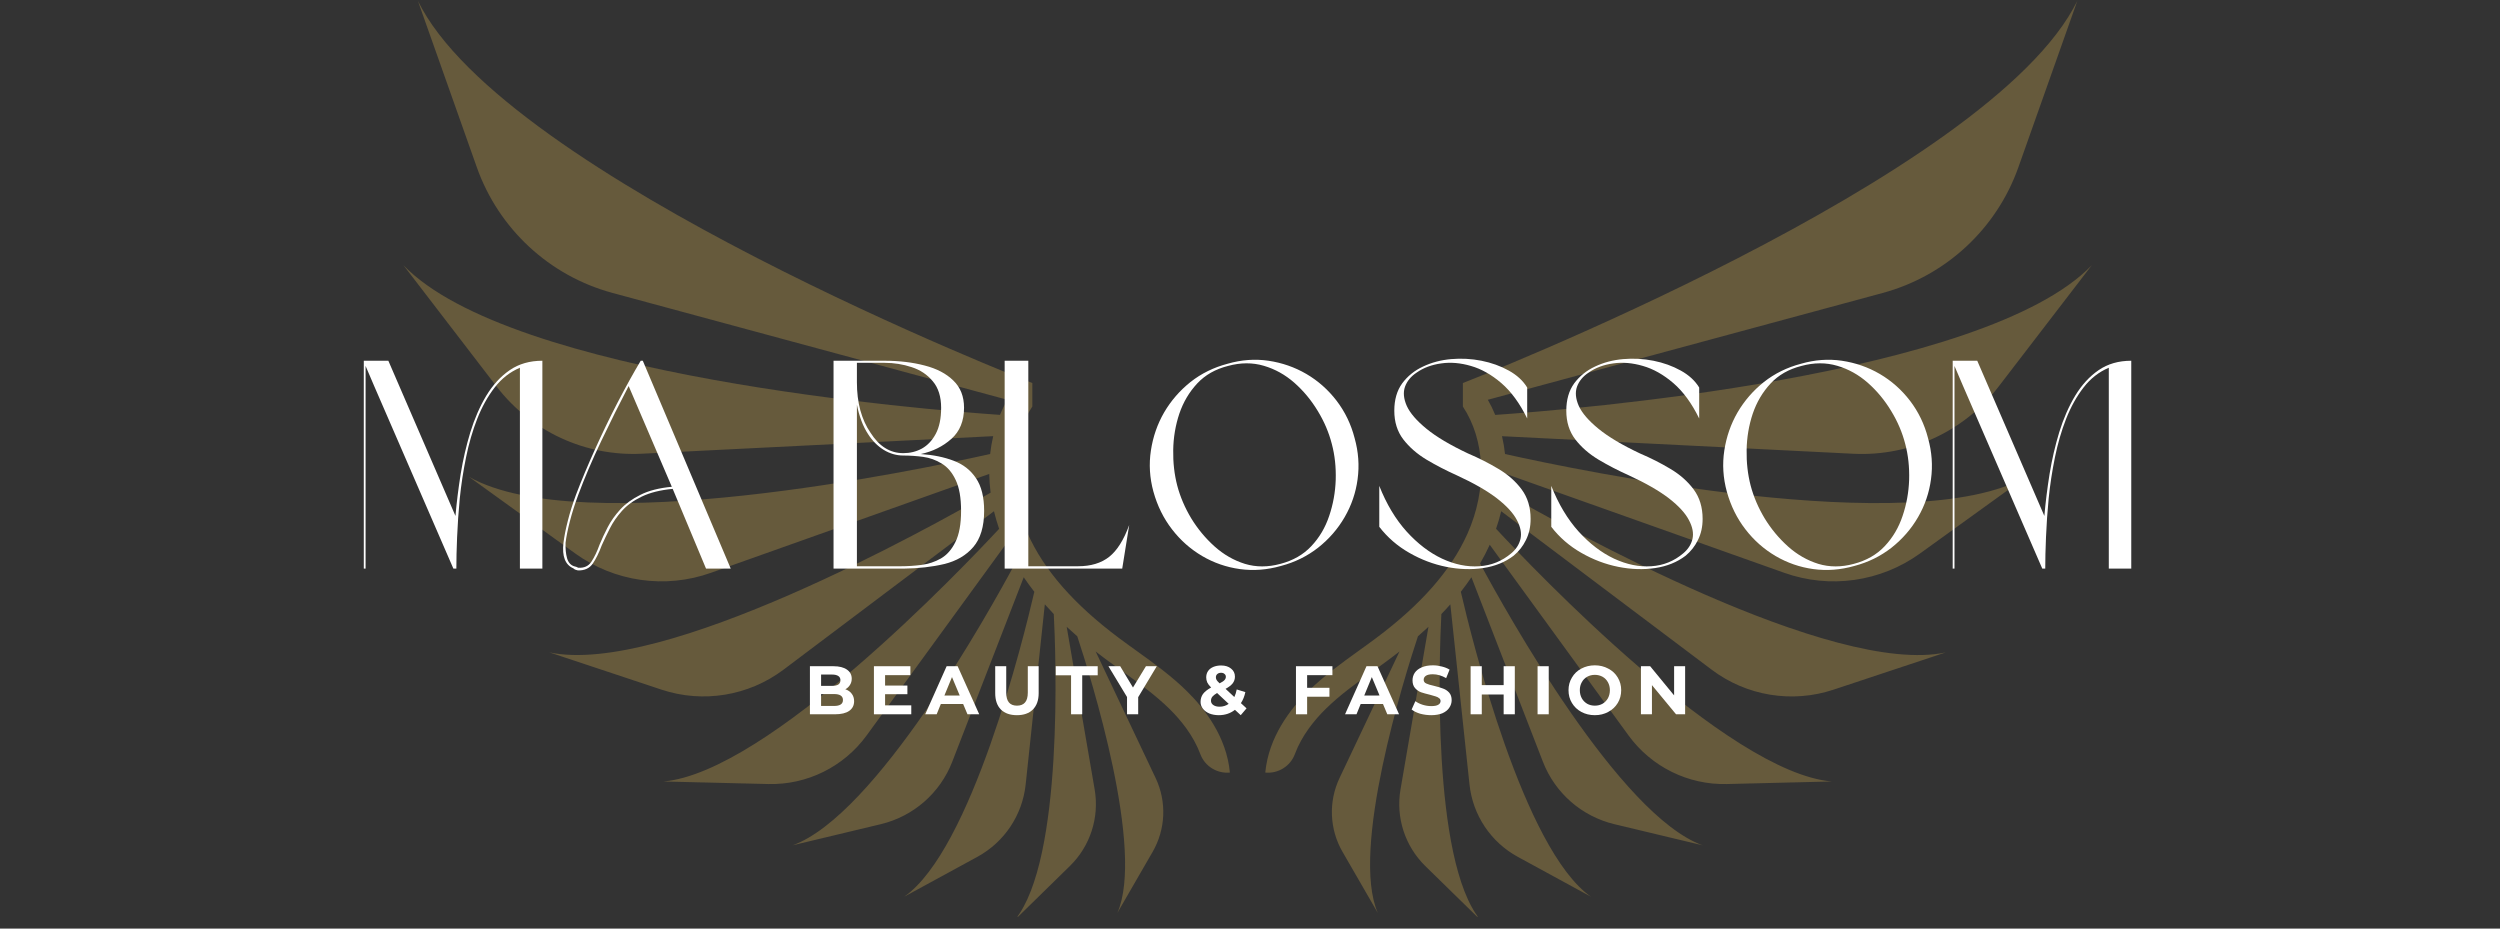 <svg xmlns="http://www.w3.org/2000/svg" xmlns:xlink="http://www.w3.org/1999/xlink" width="350" zoomAndPan="magnify" viewBox="0 0 262.5 97.5" height="130" preserveAspectRatio="xMidYMid meet" version="1.0"><rect x="0" y="0" width="262.5" height="97.5" fill="#333333" stroke="none"/><defs><filter x="0%" y="0%" width="100%" height="100%" id="afd99ba687"><feColorMatrix values="0 0 0 0 1 0 0 0 0 1 0 0 0 0 1 0 0 0 1 0" color-interpolation-filters="sRGB"/></filter><g/><mask id="b7305d71f2"><g filter="url(#afd99ba687)"><rect x="-26.25" width="315" fill="#000000" y="-9.75" height="117" fill-opacity="0.32"/></g></mask><clipPath id="fe71d2d304"><path d="M 0.355 0 L 88 0 L 88 96.258 L 0.355 96.258 Z M 0.355 0 " clip-rule="nonzero"/></clipPath><clipPath id="81c7f43d5d"><path d="M 90 0 L 177.855 0 L 177.855 96.258 L 90 96.258 Z M 90 0 " clip-rule="nonzero"/></clipPath><clipPath id="7fdd2626cb"><rect x="0" width="178" y="0" height="97"/></clipPath></defs><g mask="url(#b7305d71f2)"><g transform="matrix(1, 0, 0, 1, 42, 0)"><g clip-path="url(#7fdd2626cb)"><g clip-path="url(#fe71d2d304)"><path fill="#d2ac50" d="M 82.641 72.59 C 81.004 70.973 79.141 69.633 77.344 68.34 C 76.727 67.895 76.086 67.438 75.473 66.977 C 70.762 63.449 67.641 59.883 65.93 56.078 C 64.859 53.695 64.379 51.191 64.488 48.832 L 64.5 48.828 L 64.488 48.812 C 64.594 46.559 65.23 44.438 66.395 42.684 L 66.395 40.219 C 66.395 40.219 10.852 18.609 1.863 0.051 L 8.062 17.555 C 10.355 24.027 15.68 28.965 22.312 30.758 L 63.773 41.977 C 63.48 42.484 63.223 43.016 62.996 43.562 C 55.164 43.023 11.594 39.543 0.355 27.84 L 10.141 40.586 C 13.758 45.301 19.461 47.938 25.395 47.641 L 62.285 45.797 C 62.141 46.41 62.035 47.035 61.965 47.668 C 54.277 49.391 19.07 56.75 7.254 50.074 L 18.402 58.117 C 22.527 61.09 27.852 61.852 32.641 60.148 L 61.871 49.762 C 61.879 50.414 61.93 51.07 62.012 51.73 C 55.582 55.438 27.578 71.035 15.688 68.5 L 27.461 72.414 C 31.816 73.859 36.602 73.074 40.27 70.316 L 62.367 53.68 C 62.516 54.297 62.695 54.914 62.906 55.527 C 58.984 59.742 38.637 81.105 27.656 82.055 L 38.664 82.324 C 42.738 82.426 46.598 80.516 48.996 77.223 L 63.57 57.199 C 63.871 57.859 64.207 58.516 64.582 59.164 C 61.777 64.387 49.938 85.617 41.219 88.758 L 50.484 86.539 C 53.91 85.719 56.715 83.27 57.988 79.98 L 65.492 60.613 C 65.84 61.125 66.211 61.633 66.605 62.137 C 65.473 67.035 60.012 89.219 52.941 94.156 L 60.617 89.973 C 63.457 88.426 65.355 85.586 65.695 82.371 L 67.707 63.457 C 68.008 63.797 68.32 64.137 68.648 64.477 C 68.859 68.594 69.703 90.297 64.582 96.566 L 70.344 90.926 C 72.477 88.84 73.445 85.836 72.941 82.898 L 70.004 65.816 C 70.363 66.148 70.73 66.48 71.113 66.812 C 72.547 71.16 78.223 89.25 75.32 95.863 L 79.027 89.445 C 80.398 87.07 80.516 84.176 79.344 81.699 L 73.047 68.41 C 73.328 68.629 73.613 68.848 73.906 69.066 C 74.539 69.543 75.188 70.008 75.816 70.461 C 77.613 71.754 79.312 72.977 80.809 74.449 C 81.961 75.582 83.305 77.219 84.035 79.184 C 84.508 80.457 85.785 81.246 87.137 81.121 C 86.801 77.398 84.508 74.426 82.641 72.59 Z M 82.641 72.59 " fill-opacity="1" fill-rule="nonzero"/></g><g clip-path="url(#81c7f43d5d)"><path fill="#d2ac50" d="M 145.355 60.148 C 150.145 61.852 155.469 61.094 159.594 58.121 L 170.742 50.078 C 158.926 56.75 123.719 49.391 116.027 47.672 C 115.961 47.035 115.855 46.41 115.711 45.801 L 152.598 47.645 C 158.535 47.941 164.238 45.305 167.855 40.59 L 177.641 27.844 C 166.402 39.543 122.832 43.027 115 43.566 C 114.773 43.016 114.516 42.488 114.223 41.977 L 155.684 30.762 C 162.312 28.965 167.641 24.031 169.934 17.555 L 176.133 0.051 C 167.141 18.613 111.602 40.219 111.602 40.219 L 111.602 42.688 C 112.762 44.441 113.402 46.559 113.504 48.812 L 113.496 48.828 L 113.508 48.832 C 113.613 51.191 113.137 53.699 112.066 56.078 C 110.355 59.883 107.234 63.449 102.52 66.977 C 101.91 67.438 101.27 67.898 100.652 68.34 C 98.855 69.637 96.992 70.973 95.355 72.59 C 93.492 74.426 91.195 77.398 90.855 81.121 C 92.207 81.246 93.488 80.457 93.961 79.184 C 94.688 77.219 96.035 75.582 97.188 74.449 C 98.684 72.977 100.379 71.754 102.176 70.461 C 102.805 70.008 103.453 69.543 104.086 69.066 C 104.379 68.848 104.664 68.629 104.945 68.41 L 98.648 81.699 C 97.477 84.176 97.594 87.074 98.965 89.445 L 102.672 95.863 C 99.773 89.25 105.445 71.16 106.883 66.812 C 107.262 66.48 107.629 66.148 107.988 65.816 L 105.051 82.898 C 104.547 85.836 105.52 88.836 107.648 90.926 L 113.414 96.566 C 108.289 90.297 109.133 68.594 109.344 64.477 C 109.672 64.137 109.984 63.797 110.285 63.457 L 112.297 82.371 C 112.637 85.586 114.535 88.426 117.375 89.973 L 125.051 94.156 C 117.98 89.219 112.52 67.035 111.387 62.137 C 111.781 61.633 112.152 61.125 112.5 60.613 L 120.004 79.98 C 121.277 83.27 124.082 85.719 127.508 86.539 L 136.773 88.758 C 128.055 85.617 116.215 64.387 113.41 59.164 C 113.785 58.516 114.121 57.859 114.422 57.199 L 128.996 77.223 C 131.395 80.516 135.254 82.426 139.324 82.324 L 150.336 82.055 C 139.355 81.105 119.008 59.742 115.086 55.523 C 115.301 54.914 115.477 54.297 115.625 53.68 L 137.723 70.316 C 141.387 73.078 146.176 73.863 150.527 72.414 L 162.301 68.504 C 150.414 71.039 122.41 55.441 115.98 51.734 C 116.062 51.074 116.109 50.414 116.121 49.762 Z M 145.355 60.148 " fill-opacity="1" fill-rule="nonzero"/></g></g></g></g><g fill="#ffffff" fill-opacity="1"><g transform="translate(37.121, 59.706)"><g><path d="M 19.828 -21.828 L 19.828 0 L 17.469 0 L 17.469 -21.094 C 16.438 -20.656 15.555 -19.969 14.828 -19.031 C 14.098 -18.094 13.484 -16.988 12.984 -15.719 C 12.492 -14.457 12.102 -13.109 11.812 -11.672 C 11.52 -10.242 11.301 -8.812 11.156 -7.375 C 11.02 -5.938 10.926 -4.582 10.875 -3.312 C 10.82 -2.051 10.797 -0.945 10.797 0 L 10.484 0 L 2.141 -19.234 L 1.266 -21.281 L 1.266 0 L 1.078 0 L 1.078 -21.828 L 3.656 -21.828 L 10.703 -5.531 C 10.828 -6.957 11.008 -8.426 11.25 -9.938 C 11.5 -11.457 11.836 -12.922 12.266 -14.328 C 12.703 -15.742 13.258 -17.02 13.938 -18.156 C 14.625 -19.289 15.445 -20.188 16.406 -20.844 C 17.363 -21.5 18.504 -21.828 19.828 -21.828 Z M 19.828 -21.828 "/></g></g></g><g fill="#ffffff" fill-opacity="1"><g transform="translate(58.025, 59.706)"><g><path d="M 16.109 0 L 12.609 -8.375 C 11.297 -8.25 10.211 -7.977 9.359 -7.562 C 8.504 -7.156 7.812 -6.656 7.281 -6.062 C 6.758 -5.477 6.336 -4.867 6.016 -4.234 C 5.691 -3.598 5.406 -3 5.156 -2.438 C 4.875 -1.676 4.562 -1.039 4.219 -0.531 C 3.875 -0.031 3.352 0.207 2.656 0.188 C 2.57 0.164 2.492 0.145 2.422 0.125 C 2.348 0.102 2.266 0.051 2.172 -0.031 C 1.316 -0.406 0.973 -1.301 1.141 -2.719 C 1.223 -3.395 1.375 -4.16 1.594 -5.016 C 1.812 -5.879 2.102 -6.805 2.469 -7.797 C 3.031 -9.273 3.688 -10.844 4.438 -12.5 C 5.188 -14.164 5.977 -15.805 6.812 -17.422 C 7.656 -19.047 8.469 -20.516 9.25 -21.828 L 9.469 -21.828 L 18.703 0 Z M 12.516 -8.594 L 7.984 -19.172 C 7.035 -17.359 6.082 -15.445 5.125 -13.438 C 4.164 -11.426 3.352 -9.523 2.688 -7.734 C 2.32 -6.742 2.031 -5.82 1.812 -4.969 C 1.594 -4.125 1.441 -3.375 1.359 -2.719 C 1.336 -2.082 1.391 -1.539 1.516 -1.094 C 1.641 -0.656 1.883 -0.375 2.25 -0.25 C 2.352 -0.227 2.43 -0.207 2.484 -0.188 C 2.535 -0.164 2.602 -0.133 2.688 -0.094 C 3.312 -0.051 3.773 -0.266 4.078 -0.734 C 4.391 -1.211 4.672 -1.801 4.922 -2.5 C 5.16 -3.082 5.445 -3.695 5.781 -4.344 C 6.113 -4.988 6.551 -5.609 7.094 -6.203 C 7.645 -6.805 8.352 -7.32 9.219 -7.75 C 10.082 -8.188 11.18 -8.469 12.516 -8.594 Z M 12.516 -8.594 "/></g></g></g><g fill="#ffffff" fill-opacity="1"><g transform="translate(77.817, 59.706)"><g/></g></g><g fill="#ffffff" fill-opacity="1"><g transform="translate(86.444, 59.706)"><g><path d="M 10.234 -12.031 C 11.535 -11.945 12.688 -11.711 13.688 -11.328 C 14.688 -10.953 15.469 -10.344 16.031 -9.5 C 16.602 -8.664 16.891 -7.52 16.891 -6.062 C 16.891 -4.414 16.508 -3.148 15.75 -2.266 C 15 -1.391 13.984 -0.797 12.703 -0.484 C 11.43 -0.18 10 -0.02 8.406 0 L 1.078 0 L 1.078 -21.828 L 6.438 -21.828 C 7.977 -21.828 9.379 -21.66 10.641 -21.328 C 11.91 -21.004 12.914 -20.477 13.656 -19.75 C 14.406 -19.031 14.781 -18.078 14.781 -16.891 C 14.781 -15.504 14.336 -14.414 13.453 -13.625 C 12.566 -12.832 11.492 -12.301 10.234 -12.031 Z M 14.469 -6.062 C 14.469 -7.438 14.281 -8.516 13.906 -9.297 C 13.539 -10.086 13.051 -10.664 12.438 -11.031 C 11.832 -11.406 11.18 -11.641 10.484 -11.734 C 9.785 -11.828 9.094 -11.875 8.406 -11.875 C 7.688 -11.875 7 -12.07 6.344 -12.469 C 5.695 -12.875 5.148 -13.426 4.703 -14.125 C 4.43 -14.539 4.195 -15.008 4 -15.531 C 3.801 -16.062 3.645 -16.625 3.531 -17.219 L 3.531 -0.25 L 8.156 -0.25 C 8.863 -0.25 9.582 -0.297 10.312 -0.391 C 11.039 -0.484 11.719 -0.707 12.344 -1.062 C 12.977 -1.426 13.488 -2.004 13.875 -2.797 C 14.27 -3.586 14.469 -4.676 14.469 -6.062 Z M 12.375 -16.891 C 12.375 -18.055 12.082 -18.984 11.5 -19.672 C 10.926 -20.367 10.188 -20.863 9.281 -21.156 C 8.375 -21.457 7.426 -21.609 6.438 -21.609 L 3.531 -21.609 L 3.531 -19.578 C 3.531 -18.504 3.648 -17.52 3.891 -16.625 C 4.141 -15.727 4.492 -14.945 4.953 -14.281 C 5.859 -12.844 7.008 -12.125 8.406 -12.125 C 9.113 -12.125 9.766 -12.285 10.359 -12.609 C 10.953 -12.941 11.438 -13.457 11.812 -14.156 C 12.188 -14.863 12.375 -15.773 12.375 -16.891 Z M 12.375 -16.891 "/></g></g></g><g fill="#ffffff" fill-opacity="1"><g transform="translate(104.411, 59.706)"><g><path d="M 14.156 -4.578 L 13.422 0 L 1.078 0 L 1.078 -21.828 L 3.562 -21.828 L 3.562 -0.25 L 8.781 -0.25 C 10.125 -0.25 11.211 -0.578 12.047 -1.234 C 12.879 -1.891 13.582 -3.004 14.156 -4.578 Z M 14.156 -4.578 "/></g></g></g><g fill="#ffffff" fill-opacity="1"><g transform="translate(119.657, 59.706)"><g><path d="M 9.25 -21.516 C 10.688 -21.93 12.113 -22.035 13.531 -21.828 C 14.957 -21.617 16.285 -21.156 17.516 -20.438 C 18.742 -19.719 19.801 -18.781 20.688 -17.625 C 21.57 -16.469 22.203 -15.16 22.578 -13.703 C 22.984 -12.254 23.086 -10.816 22.891 -9.391 C 22.703 -7.973 22.25 -6.645 21.531 -5.406 C 20.82 -4.176 19.895 -3.109 18.75 -2.203 C 17.602 -1.305 16.301 -0.664 14.844 -0.281 C 13.395 0.133 11.957 0.242 10.531 0.047 C 9.113 -0.148 7.789 -0.609 6.562 -1.328 C 5.344 -2.047 4.289 -2.977 3.406 -4.125 C 2.52 -5.27 1.867 -6.586 1.453 -8.078 C 1.055 -9.535 0.969 -10.977 1.188 -12.406 C 1.406 -13.844 1.867 -15.176 2.578 -16.406 C 3.297 -17.633 4.219 -18.695 5.344 -19.594 C 6.477 -20.488 7.781 -21.129 9.25 -21.516 Z M 9.281 -21.281 C 7.957 -20.945 6.879 -20.332 6.047 -19.438 C 5.211 -18.539 4.586 -17.484 4.172 -16.266 C 3.766 -15.047 3.551 -13.773 3.531 -12.453 C 3.508 -11.141 3.648 -9.895 3.953 -8.719 C 4.266 -7.539 4.754 -6.395 5.422 -5.281 C 6.098 -4.176 6.914 -3.191 7.875 -2.328 C 8.832 -1.473 9.895 -0.863 11.062 -0.5 C 12.238 -0.145 13.477 -0.145 14.781 -0.5 C 16.102 -0.844 17.188 -1.461 18.031 -2.359 C 18.875 -3.254 19.5 -4.312 19.906 -5.531 C 20.32 -6.75 20.551 -8.016 20.594 -9.328 C 20.633 -10.648 20.5 -11.898 20.188 -13.078 C 19.883 -14.273 19.391 -15.438 18.703 -16.562 C 18.023 -17.688 17.207 -18.672 16.25 -19.516 C 15.289 -20.359 14.223 -20.953 13.047 -21.297 C 11.867 -21.648 10.613 -21.645 9.281 -21.281 Z M 9.281 -21.281 "/></g></g></g><g fill="#ffffff" fill-opacity="1"><g transform="translate(143.746, 59.706)"><g><path d="M 2.656 -16.578 C 2.656 -17.734 2.93 -18.691 3.484 -19.453 C 4.047 -20.211 4.773 -20.801 5.672 -21.219 C 6.566 -21.645 7.551 -21.906 8.625 -22 C 9.695 -22.094 10.758 -22.035 11.812 -21.828 C 12.863 -21.617 13.816 -21.273 14.672 -20.797 C 15.523 -20.328 16.172 -19.734 16.609 -19.016 L 16.609 -15.766 C 15.828 -17.359 14.922 -18.598 13.891 -19.484 C 12.859 -20.367 11.797 -20.969 10.703 -21.281 C 9.609 -21.602 8.566 -21.691 7.578 -21.547 C 6.586 -21.41 5.734 -21.094 5.016 -20.594 C 4.41 -20.195 4 -19.703 3.781 -19.109 C 3.57 -18.516 3.633 -17.836 3.969 -17.078 C 4.312 -16.328 5 -15.531 6.031 -14.688 C 7.062 -13.844 8.516 -12.977 10.391 -12.094 C 11.523 -11.613 12.594 -11.07 13.594 -10.469 C 14.594 -9.875 15.406 -9.156 16.031 -8.312 C 16.656 -7.469 16.969 -6.438 16.969 -5.219 C 16.969 -4.395 16.805 -3.66 16.484 -3.016 C 16.172 -2.367 15.738 -1.816 15.188 -1.359 C 14.301 -0.68 13.238 -0.25 12 -0.062 C 10.758 0.125 9.461 0.082 8.109 -0.188 C 6.766 -0.457 5.473 -0.945 4.234 -1.656 C 2.992 -2.363 1.941 -3.273 1.078 -4.391 L 1.078 -8.688 C 1.836 -6.77 2.797 -5.172 3.953 -3.891 C 5.109 -2.617 6.348 -1.672 7.672 -1.047 C 9.004 -0.43 10.305 -0.164 11.578 -0.25 C 12.848 -0.332 13.969 -0.785 14.938 -1.609 C 15.445 -2.035 15.77 -2.539 15.906 -3.125 C 16.039 -3.719 15.914 -4.375 15.531 -5.094 C 15.156 -5.82 14.457 -6.582 13.438 -7.375 C 12.414 -8.164 11.008 -8.973 9.219 -9.797 C 8.102 -10.297 7.047 -10.844 6.047 -11.438 C 5.047 -12.039 4.227 -12.754 3.594 -13.578 C 2.969 -14.398 2.656 -15.398 2.656 -16.578 Z M 2.656 -16.578 "/></g></g></g><g fill="#ffffff" fill-opacity="1"><g transform="translate(161.806, 59.706)"><g><path d="M 2.656 -16.578 C 2.656 -17.734 2.93 -18.691 3.484 -19.453 C 4.047 -20.211 4.773 -20.801 5.672 -21.219 C 6.566 -21.645 7.551 -21.906 8.625 -22 C 9.695 -22.094 10.758 -22.035 11.812 -21.828 C 12.863 -21.617 13.816 -21.273 14.672 -20.797 C 15.523 -20.328 16.172 -19.734 16.609 -19.016 L 16.609 -15.766 C 15.828 -17.359 14.922 -18.598 13.891 -19.484 C 12.859 -20.367 11.797 -20.969 10.703 -21.281 C 9.609 -21.602 8.566 -21.691 7.578 -21.547 C 6.586 -21.41 5.734 -21.094 5.016 -20.594 C 4.41 -20.195 4 -19.703 3.781 -19.109 C 3.57 -18.516 3.633 -17.836 3.969 -17.078 C 4.312 -16.328 5 -15.531 6.031 -14.688 C 7.062 -13.844 8.516 -12.977 10.391 -12.094 C 11.523 -11.613 12.594 -11.07 13.594 -10.469 C 14.594 -9.875 15.406 -9.156 16.031 -8.312 C 16.656 -7.469 16.969 -6.438 16.969 -5.219 C 16.969 -4.395 16.805 -3.66 16.484 -3.016 C 16.172 -2.367 15.738 -1.816 15.188 -1.359 C 14.301 -0.68 13.238 -0.25 12 -0.062 C 10.758 0.125 9.461 0.082 8.109 -0.188 C 6.766 -0.457 5.473 -0.945 4.234 -1.656 C 2.992 -2.363 1.941 -3.273 1.078 -4.391 L 1.078 -8.688 C 1.836 -6.77 2.797 -5.172 3.953 -3.891 C 5.109 -2.617 6.348 -1.672 7.672 -1.047 C 9.004 -0.43 10.305 -0.164 11.578 -0.25 C 12.848 -0.332 13.969 -0.785 14.938 -1.609 C 15.445 -2.035 15.77 -2.539 15.906 -3.125 C 16.039 -3.719 15.914 -4.375 15.531 -5.094 C 15.156 -5.82 14.457 -6.582 13.438 -7.375 C 12.414 -8.164 11.008 -8.973 9.219 -9.797 C 8.102 -10.297 7.047 -10.844 6.047 -11.438 C 5.047 -12.039 4.227 -12.754 3.594 -13.578 C 2.969 -14.398 2.656 -15.398 2.656 -16.578 Z M 2.656 -16.578 "/></g></g></g><g fill="#ffffff" fill-opacity="1"><g transform="translate(179.865, 59.706)"><g><path d="M 9.25 -21.516 C 10.688 -21.93 12.113 -22.035 13.531 -21.828 C 14.957 -21.617 16.285 -21.156 17.516 -20.438 C 18.742 -19.719 19.801 -18.781 20.688 -17.625 C 21.57 -16.469 22.203 -15.16 22.578 -13.703 C 22.984 -12.254 23.086 -10.816 22.891 -9.391 C 22.703 -7.973 22.25 -6.645 21.531 -5.406 C 20.82 -4.176 19.895 -3.109 18.75 -2.203 C 17.602 -1.305 16.301 -0.664 14.844 -0.281 C 13.395 0.133 11.957 0.242 10.531 0.047 C 9.113 -0.148 7.789 -0.609 6.562 -1.328 C 5.344 -2.047 4.289 -2.977 3.406 -4.125 C 2.52 -5.27 1.867 -6.586 1.453 -8.078 C 1.055 -9.535 0.969 -10.977 1.188 -12.406 C 1.406 -13.844 1.867 -15.176 2.578 -16.406 C 3.297 -17.633 4.219 -18.695 5.344 -19.594 C 6.477 -20.488 7.781 -21.129 9.25 -21.516 Z M 9.281 -21.281 C 7.957 -20.945 6.879 -20.332 6.047 -19.438 C 5.211 -18.539 4.586 -17.484 4.172 -16.266 C 3.766 -15.047 3.551 -13.773 3.531 -12.453 C 3.508 -11.141 3.648 -9.895 3.953 -8.719 C 4.266 -7.539 4.754 -6.395 5.422 -5.281 C 6.098 -4.176 6.914 -3.191 7.875 -2.328 C 8.832 -1.473 9.895 -0.863 11.062 -0.5 C 12.238 -0.145 13.477 -0.145 14.781 -0.5 C 16.102 -0.844 17.188 -1.461 18.031 -2.359 C 18.875 -3.254 19.5 -4.312 19.906 -5.531 C 20.32 -6.75 20.551 -8.016 20.594 -9.328 C 20.633 -10.648 20.5 -11.898 20.188 -13.078 C 19.883 -14.273 19.391 -15.438 18.703 -16.562 C 18.023 -17.688 17.207 -18.672 16.25 -19.516 C 15.289 -20.359 14.223 -20.953 13.047 -21.297 C 11.867 -21.648 10.613 -21.645 9.281 -21.281 Z M 9.281 -21.281 "/></g></g></g><g fill="#ffffff" fill-opacity="1"><g transform="translate(203.955, 59.706)"><g><path d="M 19.828 -21.828 L 19.828 0 L 17.469 0 L 17.469 -21.094 C 16.438 -20.656 15.555 -19.969 14.828 -19.031 C 14.098 -18.094 13.484 -16.988 12.984 -15.719 C 12.492 -14.457 12.102 -13.109 11.812 -11.672 C 11.52 -10.242 11.301 -8.812 11.156 -7.375 C 11.02 -5.938 10.926 -4.582 10.875 -3.312 C 10.82 -2.051 10.797 -0.945 10.797 0 L 10.484 0 L 2.141 -19.234 L 1.266 -21.281 L 1.266 0 L 1.078 0 L 1.078 -21.828 L 3.656 -21.828 L 10.703 -5.531 C 10.828 -6.957 11.008 -8.426 11.25 -9.938 C 11.5 -11.457 11.836 -12.922 12.266 -14.328 C 12.703 -15.742 13.258 -17.02 13.938 -18.156 C 14.625 -19.289 15.445 -20.188 16.406 -20.844 C 17.363 -21.5 18.504 -21.828 19.828 -21.828 Z M 19.828 -21.828 "/></g></g></g><g fill="#ffffff" fill-opacity="1"><g transform="translate(84.448, 75)"><g><path d="M 4.312 -2.625 C 4.602 -2.531 4.828 -2.375 4.984 -2.156 C 5.148 -1.945 5.234 -1.688 5.234 -1.375 C 5.234 -0.938 5.062 -0.598 4.719 -0.359 C 4.375 -0.117 3.875 0 3.219 0 L 0.594 0 L 0.594 -5.047 L 3.062 -5.047 C 3.676 -5.047 4.148 -4.926 4.484 -4.688 C 4.816 -4.457 4.984 -4.141 4.984 -3.734 C 4.984 -3.492 4.922 -3.273 4.797 -3.078 C 4.68 -2.891 4.52 -2.738 4.312 -2.625 Z M 1.766 -4.172 L 1.766 -2.984 L 2.922 -2.984 C 3.211 -2.984 3.43 -3.031 3.578 -3.125 C 3.723 -3.227 3.797 -3.379 3.797 -3.578 C 3.797 -3.773 3.723 -3.922 3.578 -4.016 C 3.43 -4.117 3.211 -4.172 2.922 -4.172 Z M 3.125 -0.875 C 3.438 -0.875 3.672 -0.926 3.828 -1.031 C 3.984 -1.133 4.062 -1.289 4.062 -1.5 C 4.062 -1.914 3.75 -2.125 3.125 -2.125 L 1.766 -2.125 L 1.766 -0.875 Z M 3.125 -0.875 "/></g></g></g><g fill="#ffffff" fill-opacity="1"><g transform="translate(91.168, 75)"><g><path d="M 4.516 -0.938 L 4.516 0 L 0.594 0 L 0.594 -5.047 L 4.422 -5.047 L 4.422 -4.109 L 1.766 -4.109 L 1.766 -3.016 L 4.109 -3.016 L 4.109 -2.109 L 1.766 -2.109 L 1.766 -0.938 Z M 4.516 -0.938 "/></g></g></g><g fill="#ffffff" fill-opacity="1"><g transform="translate(97.209, 75)"><g><path d="M 3.922 -1.078 L 1.578 -1.078 L 1.141 0 L -0.062 0 L 2.188 -5.047 L 3.344 -5.047 L 5.609 0 L 4.375 0 Z M 3.562 -1.969 L 2.75 -3.906 L 1.953 -1.969 Z M 3.562 -1.969 "/></g></g></g><g fill="#ffffff" fill-opacity="1"><g transform="translate(103.935, 75)"><g><path d="M 2.844 0.094 C 2.125 0.094 1.562 -0.102 1.156 -0.5 C 0.758 -0.906 0.562 -1.477 0.562 -2.219 L 0.562 -5.047 L 1.719 -5.047 L 1.719 -2.266 C 1.719 -1.359 2.094 -0.906 2.844 -0.906 C 3.219 -0.906 3.5 -1.016 3.688 -1.234 C 3.883 -1.453 3.984 -1.797 3.984 -2.266 L 3.984 -5.047 L 5.125 -5.047 L 5.125 -2.219 C 5.125 -1.477 4.922 -0.906 4.516 -0.5 C 4.117 -0.102 3.562 0.094 2.844 0.094 Z M 2.844 0.094 "/></g></g></g><g fill="#ffffff" fill-opacity="1"><g transform="translate(110.821, 75)"><g><path d="M 1.641 -4.094 L 0.031 -4.094 L 0.031 -5.047 L 4.438 -5.047 L 4.438 -4.094 L 2.812 -4.094 L 2.812 0 L 1.641 0 Z M 1.641 -4.094 "/></g></g></g><g fill="#ffffff" fill-opacity="1"><g transform="translate(116.479, 75)"><g><path d="M 3.031 -1.797 L 3.031 0 L 1.859 0 L 1.859 -1.812 L -0.094 -5.047 L 1.141 -5.047 L 2.484 -2.812 L 3.844 -5.047 L 4.984 -5.047 Z M 3.031 -1.797 "/></g></g></g><g fill="#ffffff" fill-opacity="1"><g transform="translate(125.793, 75)"><g><path d="M 4.484 0.094 L 3.875 -0.469 C 3.395 -0.094 2.832 0.094 2.188 0.094 C 1.82 0.094 1.492 0.035 1.203 -0.078 C 0.91 -0.203 0.68 -0.367 0.516 -0.578 C 0.348 -0.797 0.266 -1.035 0.266 -1.297 C 0.266 -1.609 0.348 -1.883 0.516 -2.125 C 0.691 -2.363 0.977 -2.594 1.375 -2.812 C 1.188 -3 1.051 -3.176 0.969 -3.344 C 0.895 -3.52 0.859 -3.695 0.859 -3.875 C 0.859 -4.125 0.922 -4.344 1.047 -4.531 C 1.172 -4.719 1.352 -4.863 1.594 -4.969 C 1.832 -5.07 2.109 -5.125 2.422 -5.125 C 2.859 -5.125 3.207 -5.016 3.469 -4.797 C 3.738 -4.586 3.875 -4.305 3.875 -3.953 C 3.875 -3.691 3.797 -3.457 3.641 -3.25 C 3.484 -3.051 3.234 -2.859 2.891 -2.672 L 3.812 -1.812 C 3.926 -2.051 4.008 -2.316 4.062 -2.609 L 4.969 -2.328 C 4.875 -1.879 4.719 -1.492 4.5 -1.172 L 5.094 -0.625 Z M 2.422 -4.359 C 2.254 -4.359 2.117 -4.312 2.016 -4.219 C 1.922 -4.133 1.875 -4.023 1.875 -3.891 C 1.875 -3.785 1.898 -3.688 1.953 -3.594 C 2.004 -3.508 2.109 -3.395 2.266 -3.25 C 2.516 -3.375 2.688 -3.488 2.781 -3.594 C 2.875 -3.695 2.922 -3.812 2.922 -3.938 C 2.922 -4.062 2.875 -4.16 2.781 -4.234 C 2.695 -4.316 2.578 -4.359 2.422 -4.359 Z M 2.266 -0.797 C 2.617 -0.797 2.938 -0.895 3.219 -1.094 L 2 -2.234 C 1.77 -2.098 1.602 -1.969 1.5 -1.844 C 1.406 -1.719 1.359 -1.578 1.359 -1.422 C 1.359 -1.234 1.441 -1.082 1.609 -0.969 C 1.773 -0.852 1.992 -0.797 2.266 -0.797 Z M 2.266 -0.797 "/></g></g></g><g fill="#ffffff" fill-opacity="1"><g transform="translate(135.482, 75)"><g><path d="M 1.766 -4.109 L 1.766 -2.781 L 4.109 -2.781 L 4.109 -1.844 L 1.766 -1.844 L 1.766 0 L 0.594 0 L 0.594 -5.047 L 4.422 -5.047 L 4.422 -4.109 Z M 1.766 -4.109 "/></g></g></g><g fill="#ffffff" fill-opacity="1"><g transform="translate(141.292, 75)"><g><path d="M 3.922 -1.078 L 1.578 -1.078 L 1.141 0 L -0.062 0 L 2.188 -5.047 L 3.344 -5.047 L 5.609 0 L 4.375 0 Z M 3.562 -1.969 L 2.75 -3.906 L 1.953 -1.969 Z M 3.562 -1.969 "/></g></g></g><g fill="#ffffff" fill-opacity="1"><g transform="translate(148.018, 75)"><g><path d="M 2.266 0.094 C 1.859 0.094 1.469 0.039 1.094 -0.062 C 0.727 -0.176 0.43 -0.32 0.203 -0.5 L 0.594 -1.375 C 0.812 -1.219 1.066 -1.094 1.359 -1 C 1.66 -0.906 1.961 -0.859 2.266 -0.859 C 2.598 -0.859 2.844 -0.906 3 -1 C 3.156 -1.094 3.234 -1.223 3.234 -1.391 C 3.234 -1.516 3.188 -1.613 3.094 -1.688 C 3 -1.77 2.879 -1.832 2.734 -1.875 C 2.586 -1.926 2.391 -1.984 2.141 -2.047 C 1.754 -2.141 1.438 -2.227 1.188 -2.312 C 0.945 -2.406 0.738 -2.551 0.562 -2.75 C 0.383 -2.957 0.297 -3.227 0.297 -3.562 C 0.297 -3.852 0.375 -4.117 0.531 -4.359 C 0.695 -4.598 0.938 -4.785 1.25 -4.922 C 1.57 -5.066 1.969 -5.141 2.438 -5.141 C 2.758 -5.141 3.07 -5.098 3.375 -5.016 C 3.688 -4.941 3.957 -4.832 4.188 -4.688 L 3.828 -3.797 C 3.359 -4.066 2.891 -4.203 2.422 -4.203 C 2.098 -4.203 1.859 -4.148 1.703 -4.047 C 1.547 -3.941 1.469 -3.801 1.469 -3.625 C 1.469 -3.445 1.555 -3.316 1.734 -3.234 C 1.91 -3.148 2.188 -3.066 2.562 -2.984 C 2.945 -2.891 3.258 -2.797 3.5 -2.703 C 3.75 -2.617 3.961 -2.477 4.141 -2.281 C 4.316 -2.082 4.406 -1.816 4.406 -1.484 C 4.406 -1.191 4.32 -0.926 4.156 -0.688 C 4 -0.445 3.758 -0.254 3.438 -0.109 C 3.113 0.023 2.723 0.094 2.266 0.094 Z M 2.266 0.094 "/></g></g></g><g fill="#ffffff" fill-opacity="1"><g transform="translate(153.821, 75)"><g><path d="M 5.234 -5.047 L 5.234 0 L 4.062 0 L 4.062 -2.078 L 1.766 -2.078 L 1.766 0 L 0.594 0 L 0.594 -5.047 L 1.766 -5.047 L 1.766 -3.062 L 4.062 -3.062 L 4.062 -5.047 Z M 5.234 -5.047 "/></g></g></g><g fill="#ffffff" fill-opacity="1"><g transform="translate(160.851, 75)"><g><path d="M 0.594 -5.047 L 1.766 -5.047 L 1.766 0 L 0.594 0 Z M 0.594 -5.047 "/></g></g></g><g fill="#ffffff" fill-opacity="1"><g transform="translate(164.413, 75)"><g><path d="M 3.047 0.094 C 2.523 0.094 2.051 -0.02 1.625 -0.25 C 1.207 -0.477 0.879 -0.789 0.641 -1.188 C 0.398 -1.582 0.281 -2.031 0.281 -2.531 C 0.281 -3.02 0.398 -3.461 0.641 -3.859 C 0.879 -4.266 1.207 -4.578 1.625 -4.797 C 2.051 -5.023 2.523 -5.141 3.047 -5.141 C 3.566 -5.141 4.035 -5.023 4.453 -4.797 C 4.879 -4.578 5.211 -4.266 5.453 -3.859 C 5.691 -3.461 5.812 -3.02 5.812 -2.531 C 5.812 -2.031 5.691 -1.582 5.453 -1.188 C 5.211 -0.789 4.879 -0.477 4.453 -0.25 C 4.035 -0.02 3.566 0.094 3.047 0.094 Z M 3.047 -0.906 C 3.348 -0.906 3.617 -0.973 3.859 -1.109 C 4.098 -1.254 4.285 -1.445 4.422 -1.688 C 4.555 -1.938 4.625 -2.219 4.625 -2.531 C 4.625 -2.844 4.555 -3.117 4.422 -3.359 C 4.285 -3.609 4.098 -3.801 3.859 -3.938 C 3.617 -4.07 3.348 -4.141 3.047 -4.141 C 2.742 -4.141 2.473 -4.07 2.234 -3.938 C 1.992 -3.801 1.805 -3.609 1.672 -3.359 C 1.535 -3.117 1.469 -2.844 1.469 -2.531 C 1.469 -2.219 1.535 -1.938 1.672 -1.688 C 1.805 -1.445 1.992 -1.254 2.234 -1.109 C 2.473 -0.973 2.742 -0.906 3.047 -0.906 Z M 3.047 -0.906 "/></g></g></g><g fill="#ffffff" fill-opacity="1"><g transform="translate(171.704, 75)"><g><path d="M 5.234 -5.047 L 5.234 0 L 4.281 0 L 1.75 -3.062 L 1.75 0 L 0.594 0 L 0.594 -5.047 L 1.562 -5.047 L 4.078 -1.984 L 4.078 -5.047 Z M 5.234 -5.047 "/></g></g></g></svg>